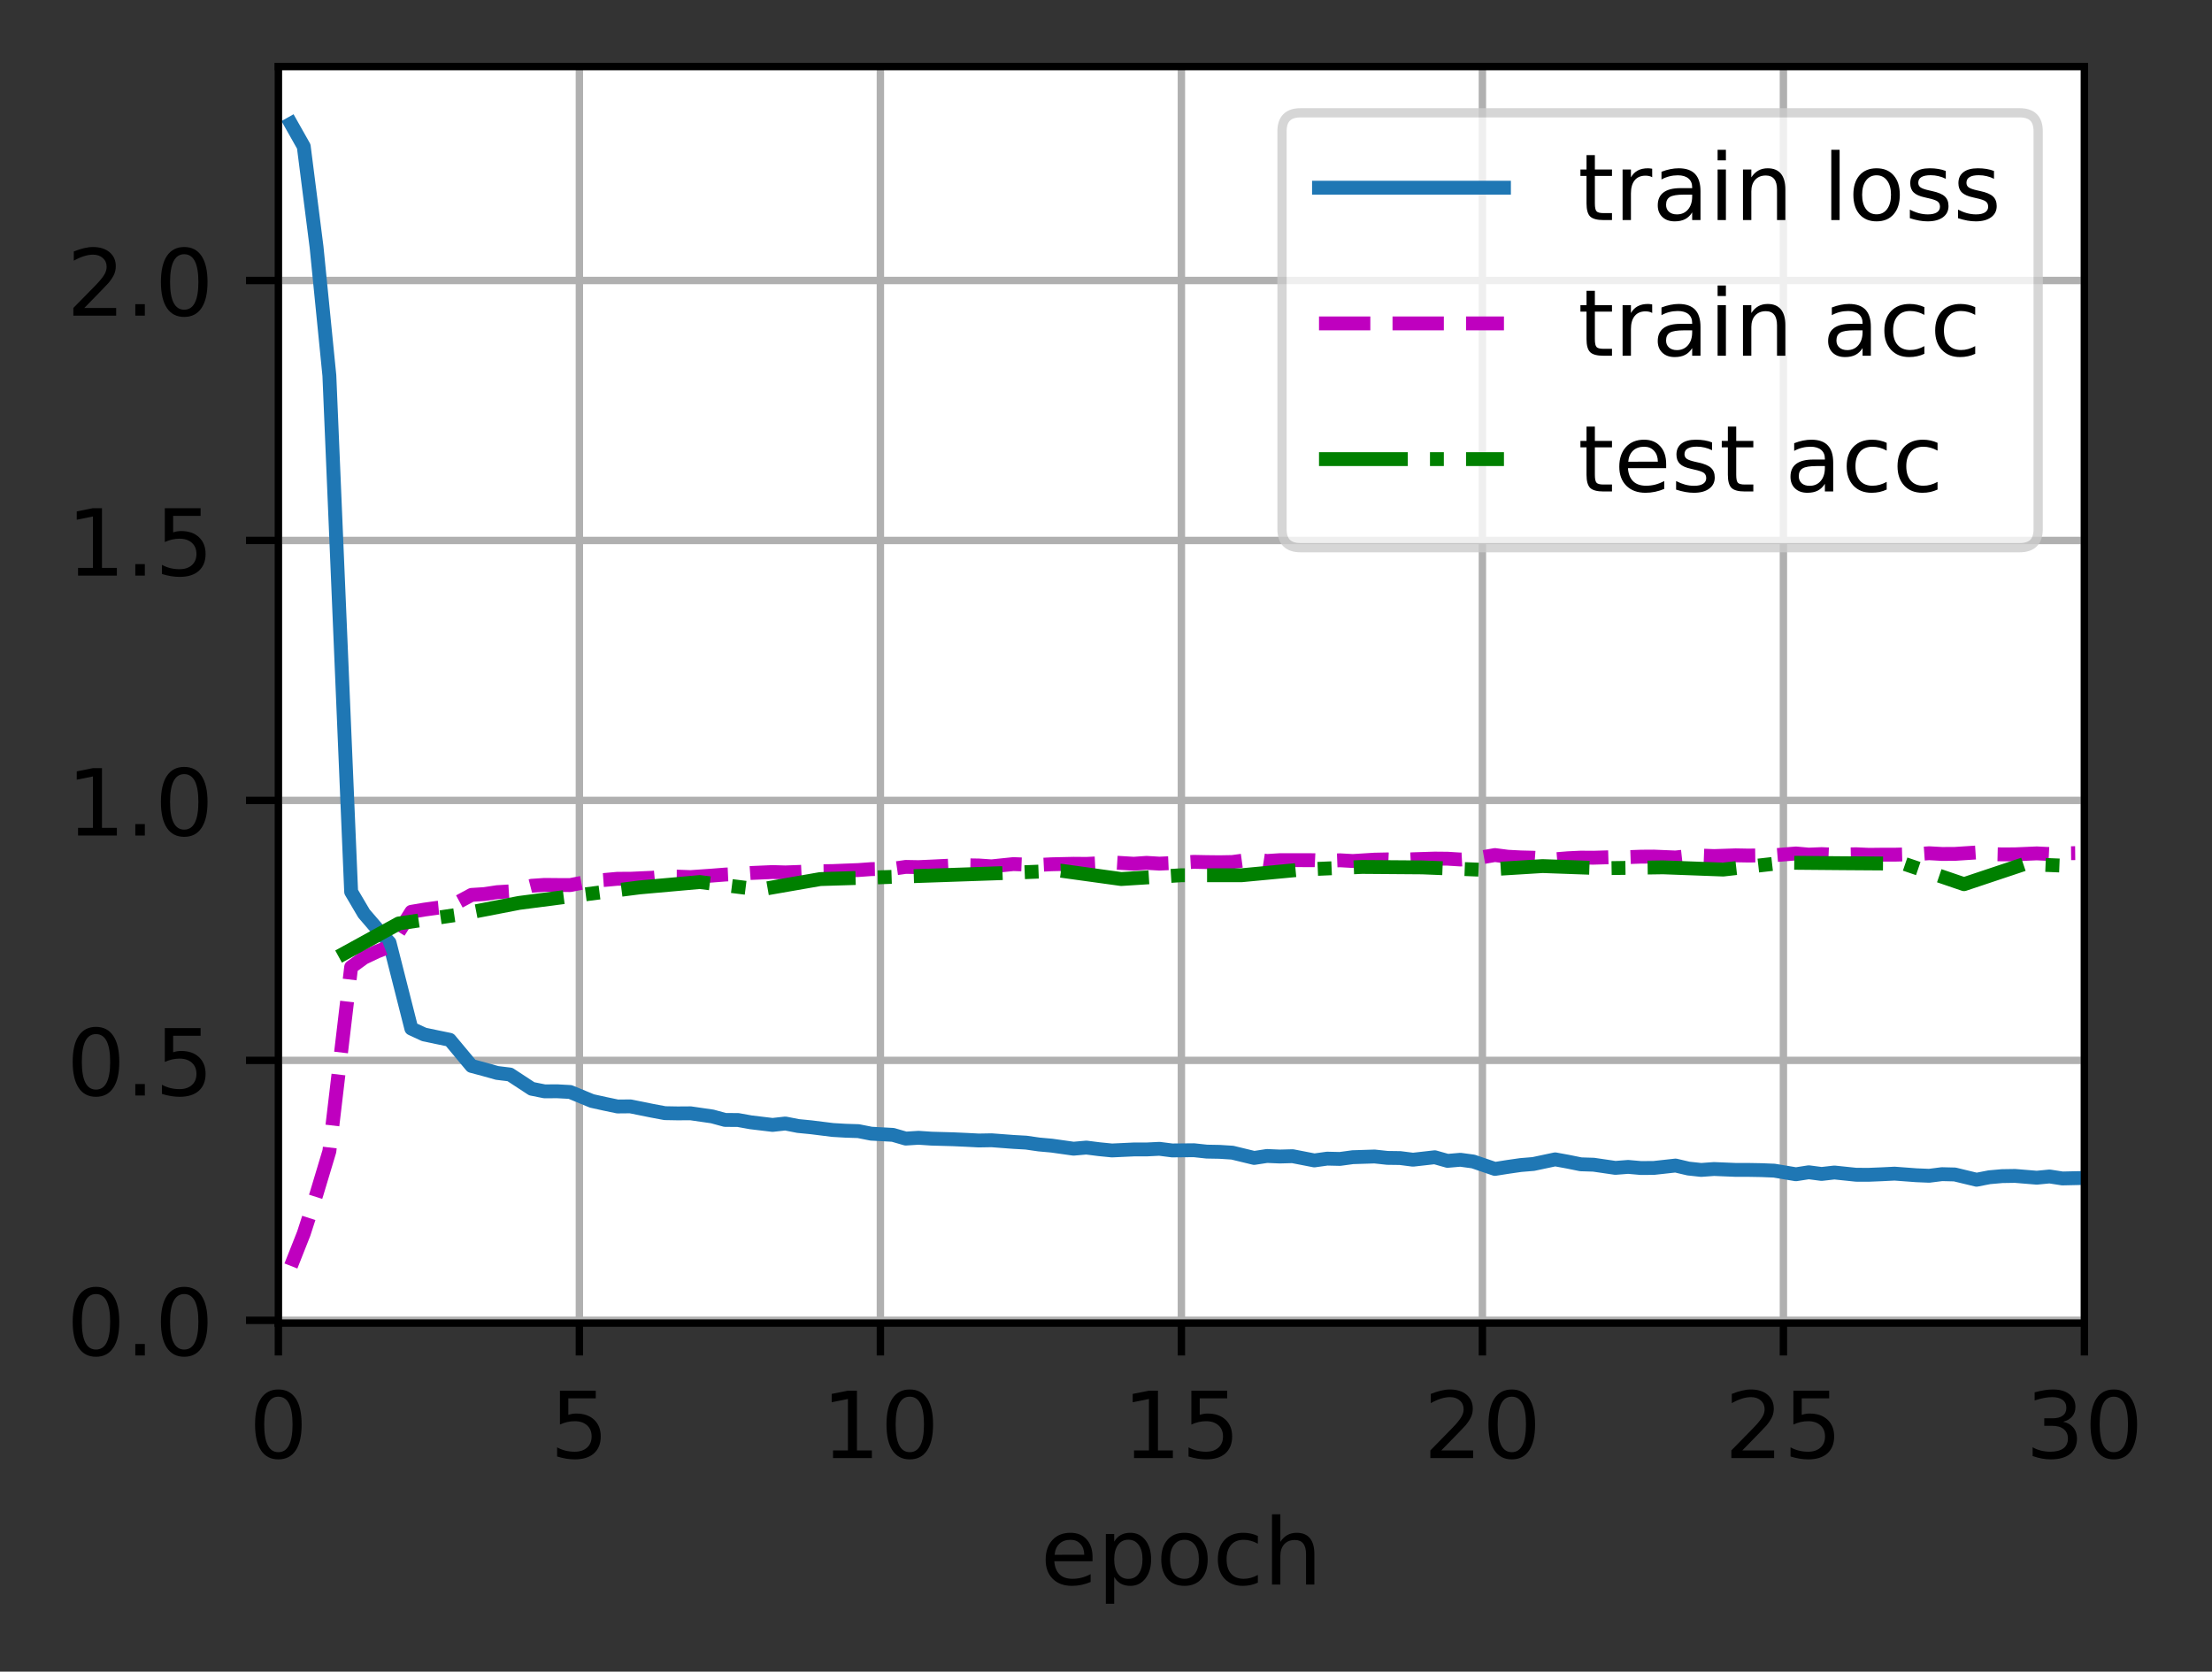 <?xml version="1.0" encoding="UTF-8"?>
<svg xmlns="http://www.w3.org/2000/svg" xmlns:xlink="http://www.w3.org/1999/xlink" width="299pt" height="226pt" viewBox="0 0 299 226" version="1.1">
<rect x="0" y="0" width="299" height="226" fill="#333333" stroke="none"/>
<defs>
<clipPath id="clip1">
  <path d="M 37.629 9 L 39 9 L 39 178.875 L 37.629 178.875 Z M 37.629 9 "/>
</clipPath>
<clipPath id="clip2">
  <path d="M 77 9 L 80 9 L 80 178.875 L 77 178.875 Z M 77 9 "/>
</clipPath>
<clipPath id="clip3">
  <path d="M 118 9 L 120 9 L 120 178.875 L 118 178.875 Z M 118 9 "/>
</clipPath>
<clipPath id="clip4">
  <path d="M 158 9 L 161 9 L 161 178.875 L 158 178.875 Z M 158 9 "/>
</clipPath>
<clipPath id="clip5">
  <path d="M 199 9 L 202 9 L 202 178.875 L 199 178.875 Z M 199 9 "/>
</clipPath>
<clipPath id="clip6">
  <path d="M 240 9 L 242 9 L 242 178.875 L 240 178.875 Z M 240 9 "/>
</clipPath>
<clipPath id="clip7">
  <path d="M 281 9 L 281.754 9 L 281.754 178.875 L 281 178.875 Z M 281 9 "/>
</clipPath>
<clipPath id="clip8">
  <path d="M 37.629 177 L 281.754 177 L 281.754 178.875 L 37.629 178.875 Z M 37.629 177 "/>
</clipPath>
<clipPath id="clip9">
  <path d="M 37.629 142 L 281.754 142 L 281.754 145 L 37.629 145 Z M 37.629 142 "/>
</clipPath>
<clipPath id="clip10">
  <path d="M 37.629 107 L 281.754 107 L 281.754 109 L 37.629 109 Z M 37.629 107 "/>
</clipPath>
<clipPath id="clip11">
  <path d="M 37.629 72 L 281.754 72 L 281.754 74 L 37.629 74 Z M 37.629 72 "/>
</clipPath>
<clipPath id="clip12">
  <path d="M 37.629 37 L 281.754 37 L 281.754 39 L 37.629 39 Z M 37.629 37 "/>
</clipPath>
<clipPath id="clip13">
  <path d="M 38 15 L 281.754 15 L 281.754 161 L 38 161 Z M 38 15 "/>
</clipPath>
<clipPath id="clip14">
  <path d="M 38 114 L 281.754 114 L 281.754 173 L 38 173 Z M 38 114 "/>
</clipPath>
<clipPath id="clip15">
  <path d="M 44 115 L 281.754 115 L 281.754 131 L 44 131 Z M 44 115 "/>
</clipPath>
<filter id="alpha" filterUnits="objectBoundingBox" x="0%" y="0%" width="100%" height="100%">
  <feColorMatrix type="matrix" in="SourceGraphic" values="0 0 0 0 1 0 0 0 0 1 0 0 0 0 1 0 0 0 1 0"/>
</filter>
<mask id="mask0">
  <g filter="url(#alpha)">
<rect x="0" y="0" width="299" height="226" style="fill:rgb(0%,0%,0%);fill-opacity:0.8;stroke:none;"/>
  </g>
</mask>
<clipPath id="clip16">
  <rect x="0" y="0" width="299" height="226"/>
</clipPath>
<g id="surface5" clip-path="url(#clip16)">
<path style="fill-rule:nonzero;fill:rgb(100%,100%,100%);fill-opacity:1;stroke-width:1;stroke-linecap:butt;stroke-linejoin:miter;stroke:rgb(80%,80%,80%);stroke-opacity:1;stroke-miterlimit:4;" d="M 140.634 59.234 L 218.403 59.234 C 219.738 59.234 220.403 58.569 220.403 57.234 L 220.403 14.2 C 220.403 12.866 219.738 12.2 218.403 12.2 L 140.634 12.2 C 139.3 12.2 138.634 12.866 138.634 14.2 L 138.634 57.234 C 138.634 58.569 139.3 59.234 140.634 59.234 Z M 140.634 59.234 " transform="matrix(1.25,0,0,1.25,0,0)"/>
</g>
</defs>
<g id="surface1">
<path style=" stroke:none;fill-rule:nonzero;fill:rgb(100%,100%,100%);fill-opacity:1;" d="M 37.629 178.875 L 281.754 178.875 L 281.754 9 L 37.629 9 Z M 37.629 178.875 "/>
<g clip-path="url(#clip1)" clip-rule="nonzero">
<path style="fill:none;stroke-width:0.8;stroke-linecap:square;stroke-linejoin:round;stroke:rgb(69.02%,69.02%,69.02%);stroke-opacity:1;stroke-miterlimit:4;" d="M 30.103 143.1 L 30.103 7.2 " transform="matrix(1.25,0,0,1.25,0,0)"/>
</g>
<path style="fill:none;stroke-width:0.8;stroke-linecap:butt;stroke-linejoin:round;stroke:rgb(0%,0%,0%);stroke-opacity:1;stroke-miterlimit:4;" d="M 0 0 L 0 3.5 " transform="matrix(1.25,0,0,1.25,37.629,178.875)"/>
<path style=" stroke:none;fill-rule:nonzero;fill:rgb(0%,0%,0%);fill-opacity:1;" d="M 37.625 188.824 C 36.992 188.824 36.516 189.137 36.195 189.762 C 35.875 190.383 35.715 191.324 35.715 192.578 C 35.715 193.824 35.875 194.762 36.195 195.387 C 36.516 196.012 36.992 196.324 37.625 196.324 C 38.266 196.324 38.742 196.012 39.062 195.387 C 39.383 194.762 39.543 193.824 39.543 192.578 C 39.543 191.324 39.383 190.383 39.062 189.762 C 38.742 189.137 38.266 188.824 37.625 188.824 Z M 37.625 187.848 C 38.648 187.848 39.43 188.25 39.969 189.059 C 40.508 189.867 40.773 191.039 40.773 192.578 C 40.773 194.109 40.508 195.281 39.969 196.09 C 39.43 196.898 38.648 197.301 37.625 197.301 C 36.605 197.301 35.824 196.898 35.285 196.09 C 34.746 195.281 34.477 194.109 34.477 192.578 C 34.477 191.039 34.746 189.867 35.285 189.059 C 35.824 188.25 36.605 187.848 37.625 187.848 Z M 37.625 187.848 "/>
<g clip-path="url(#clip2)" clip-rule="nonzero">
<path style="fill:none;stroke-width:0.8;stroke-linecap:square;stroke-linejoin:round;stroke:rgb(69.02%,69.02%,69.02%);stroke-opacity:1;stroke-miterlimit:4;" d="M 62.653 143.1 L 62.653 7.2 " transform="matrix(1.25,0,0,1.25,0,0)"/>
</g>
<path style="fill:none;stroke-width:0.8;stroke-linecap:butt;stroke-linejoin:round;stroke:rgb(0%,0%,0%);stroke-opacity:1;stroke-miterlimit:4;" d="M 0 0 L 0 3.5 " transform="matrix(1.25,0,0,1.25,78.316,178.875)"/>
<path style=" stroke:none;fill-rule:nonzero;fill:rgb(0%,0%,0%);fill-opacity:1;" d="M 75.688 188.012 L 80.531 188.012 L 80.531 189.051 L 76.82 189.051 L 76.82 191.281 C 76.996 191.219 77.176 191.176 77.352 191.145 C 77.531 191.113 77.711 191.102 77.891 191.102 C 78.91 191.102 79.715 191.379 80.309 191.938 C 80.902 192.492 81.203 193.246 81.203 194.199 C 81.203 195.18 80.895 195.941 80.285 196.488 C 79.676 197.031 78.812 197.301 77.703 197.301 C 77.32 197.301 76.93 197.27 76.531 197.203 C 76.137 197.137 75.727 197.039 75.305 196.91 L 75.305 195.672 C 75.672 195.871 76.047 196.02 76.438 196.117 C 76.828 196.215 77.242 196.262 77.68 196.262 C 78.383 196.262 78.938 196.078 79.352 195.707 C 79.762 195.336 79.969 194.836 79.969 194.199 C 79.969 193.566 79.762 193.062 79.352 192.695 C 78.938 192.324 78.383 192.137 77.68 192.137 C 77.348 192.137 77.02 192.172 76.691 192.246 C 76.363 192.32 76.031 192.434 75.688 192.59 Z M 75.688 188.012 "/>
<g clip-path="url(#clip3)" clip-rule="nonzero">
<path style="fill:none;stroke-width:0.8;stroke-linecap:square;stroke-linejoin:round;stroke:rgb(69.02%,69.02%,69.02%);stroke-opacity:1;stroke-miterlimit:4;" d="M 95.203 143.1 L 95.203 7.2 " transform="matrix(1.25,0,0,1.25,0,0)"/>
</g>
<path style="fill:none;stroke-width:0.8;stroke-linecap:butt;stroke-linejoin:round;stroke:rgb(0%,0%,0%);stroke-opacity:1;stroke-miterlimit:4;" d="M 0 0 L 0 3.5 " transform="matrix(1.25,0,0,1.25,119.004,178.875)"/>
<path style=" stroke:none;fill-rule:nonzero;fill:rgb(0%,0%,0%);fill-opacity:1;" d="M 112.602 196.086 L 114.617 196.086 L 114.617 189.133 L 112.422 189.574 L 112.422 188.449 L 114.602 188.012 L 115.836 188.012 L 115.836 196.086 L 117.852 196.086 L 117.852 197.125 L 112.602 197.125 Z M 112.602 196.086 "/>
<path style=" stroke:none;fill-rule:nonzero;fill:rgb(0%,0%,0%);fill-opacity:1;" d="M 122.977 188.824 C 122.344 188.824 121.863 189.137 121.543 189.762 C 121.227 190.383 121.066 191.324 121.066 192.578 C 121.066 193.824 121.227 194.762 121.543 195.387 C 121.863 196.012 122.344 196.324 122.977 196.324 C 123.617 196.324 124.094 196.012 124.414 195.387 C 124.734 194.762 124.895 193.824 124.895 192.578 C 124.895 191.324 124.734 190.383 124.414 189.762 C 124.094 189.137 123.617 188.824 122.977 188.824 Z M 122.977 187.848 C 124 187.848 124.777 188.25 125.316 189.059 C 125.855 189.867 126.125 191.039 126.125 192.578 C 126.125 194.109 125.855 195.281 125.316 196.09 C 124.777 196.898 124 197.301 122.977 197.301 C 121.957 197.301 121.176 196.898 120.637 196.09 C 120.098 195.281 119.828 194.109 119.828 192.578 C 119.828 191.039 120.098 189.867 120.637 189.059 C 121.176 188.25 121.957 187.848 122.977 187.848 Z M 122.977 187.848 "/>
<g clip-path="url(#clip4)" clip-rule="nonzero">
<path style="fill:none;stroke-width:0.8;stroke-linecap:square;stroke-linejoin:round;stroke:rgb(69.02%,69.02%,69.02%);stroke-opacity:1;stroke-miterlimit:4;" d="M 127.753 143.1 L 127.753 7.2 " transform="matrix(1.25,0,0,1.25,0,0)"/>
</g>
<path style="fill:none;stroke-width:0.8;stroke-linecap:butt;stroke-linejoin:round;stroke:rgb(0%,0%,0%);stroke-opacity:1;stroke-miterlimit:4;" d="M 0 0 L 0 3.5 " transform="matrix(1.25,0,0,1.25,159.691,178.875)"/>
<path style=" stroke:none;fill-rule:nonzero;fill:rgb(0%,0%,0%);fill-opacity:1;" d="M 153.289 196.086 L 155.305 196.086 L 155.305 189.133 L 153.109 189.574 L 153.109 188.449 L 155.289 188.012 L 156.523 188.012 L 156.523 196.086 L 158.539 196.086 L 158.539 197.125 L 153.289 197.125 Z M 153.289 196.086 "/>
<path style=" stroke:none;fill-rule:nonzero;fill:rgb(0%,0%,0%);fill-opacity:1;" d="M 161.039 188.012 L 165.879 188.012 L 165.879 189.051 L 162.168 189.051 L 162.168 191.281 C 162.348 191.219 162.527 191.176 162.703 191.145 C 162.883 191.113 163.062 191.102 163.242 191.102 C 164.262 191.102 165.066 191.379 165.66 191.938 C 166.254 192.492 166.551 193.246 166.551 194.199 C 166.551 195.18 166.246 195.941 165.637 196.488 C 165.027 197.031 164.164 197.301 163.055 197.301 C 162.672 197.301 162.281 197.27 161.883 197.203 C 161.488 197.137 161.078 197.039 160.656 196.91 L 160.656 195.672 C 161.023 195.871 161.398 196.02 161.789 196.117 C 162.18 196.215 162.594 196.262 163.027 196.262 C 163.734 196.262 164.289 196.078 164.699 195.707 C 165.113 195.336 165.316 194.836 165.316 194.199 C 165.316 193.566 165.113 193.062 164.699 192.695 C 164.289 192.324 163.734 192.137 163.027 192.137 C 162.699 192.137 162.371 192.172 162.043 192.246 C 161.715 192.32 161.383 192.434 161.039 192.59 Z M 161.039 188.012 "/>
<g clip-path="url(#clip5)" clip-rule="nonzero">
<path style="fill:none;stroke-width:0.8;stroke-linecap:square;stroke-linejoin:round;stroke:rgb(69.02%,69.02%,69.02%);stroke-opacity:1;stroke-miterlimit:4;" d="M 160.303 143.1 L 160.303 7.2 " transform="matrix(1.25,0,0,1.25,0,0)"/>
</g>
<path style="fill:none;stroke-width:0.8;stroke-linecap:butt;stroke-linejoin:round;stroke:rgb(0%,0%,0%);stroke-opacity:1;stroke-miterlimit:4;" d="M 0 0 L 0 3.5 " transform="matrix(1.25,0,0,1.25,200.379,178.875)"/>
<path style=" stroke:none;fill-rule:nonzero;fill:rgb(0%,0%,0%);fill-opacity:1;" d="M 194.824 196.086 L 199.125 196.086 L 199.125 197.125 L 193.344 197.125 L 193.344 196.086 C 193.809 195.602 194.445 194.953 195.254 194.137 C 196.062 193.32 196.57 192.793 196.777 192.559 C 197.172 192.113 197.445 191.738 197.602 191.434 C 197.762 191.125 197.84 190.824 197.84 190.527 C 197.84 190.043 197.672 189.648 197.328 189.344 C 196.992 189.035 196.547 188.883 196 188.883 C 195.617 188.883 195.207 188.949 194.777 189.086 C 194.348 189.219 193.891 189.422 193.402 189.695 L 193.402 188.449 C 193.898 188.25 194.363 188.102 194.793 188 C 195.227 187.898 195.621 187.848 195.977 187.848 C 196.922 187.848 197.676 188.082 198.234 188.555 C 198.797 189.027 199.078 189.656 199.078 190.445 C 199.078 190.82 199.008 191.176 198.867 191.512 C 198.727 191.848 198.473 192.242 198.102 192.699 C 198 192.816 197.676 193.156 197.133 193.723 C 196.586 194.285 195.816 195.074 194.824 196.086 Z M 194.824 196.086 "/>
<path style=" stroke:none;fill-rule:nonzero;fill:rgb(0%,0%,0%);fill-opacity:1;" d="M 204.352 188.824 C 203.719 188.824 203.238 189.137 202.918 189.762 C 202.602 190.383 202.441 191.324 202.441 192.578 C 202.441 193.824 202.602 194.762 202.918 195.387 C 203.238 196.012 203.719 196.324 204.352 196.324 C 204.992 196.324 205.469 196.012 205.789 195.387 C 206.109 194.762 206.27 193.824 206.27 192.578 C 206.27 191.324 206.109 190.383 205.789 189.762 C 205.469 189.137 204.992 188.824 204.352 188.824 Z M 204.352 187.848 C 205.375 187.848 206.152 188.25 206.691 189.059 C 207.23 189.867 207.5 191.039 207.5 192.578 C 207.5 194.109 207.23 195.281 206.691 196.09 C 206.152 196.898 205.375 197.301 204.352 197.301 C 203.332 197.301 202.551 196.898 202.012 196.09 C 201.473 195.281 201.203 194.109 201.203 192.578 C 201.203 191.039 201.473 189.867 202.012 189.059 C 202.551 188.25 203.332 187.848 204.352 187.848 Z M 204.352 187.848 "/>
<g clip-path="url(#clip6)" clip-rule="nonzero">
<path style="fill:none;stroke-width:0.8;stroke-linecap:square;stroke-linejoin:round;stroke:rgb(69.02%,69.02%,69.02%);stroke-opacity:1;stroke-miterlimit:4;" d="M 192.853 143.1 L 192.853 7.2 " transform="matrix(1.25,0,0,1.25,0,0)"/>
</g>
<path style="fill:none;stroke-width:0.8;stroke-linecap:butt;stroke-linejoin:round;stroke:rgb(0%,0%,0%);stroke-opacity:1;stroke-miterlimit:4;" d="M 0 0 L 0 3.5 " transform="matrix(1.25,0,0,1.25,241.066,178.875)"/>
<path style=" stroke:none;fill-rule:nonzero;fill:rgb(0%,0%,0%);fill-opacity:1;" d="M 235.512 196.086 L 239.812 196.086 L 239.812 197.125 L 234.031 197.125 L 234.031 196.086 C 234.496 195.602 235.133 194.953 235.941 194.137 C 236.75 193.32 237.258 192.793 237.465 192.559 C 237.859 192.113 238.133 191.738 238.289 191.434 C 238.449 191.125 238.527 190.824 238.527 190.527 C 238.527 190.043 238.359 189.648 238.016 189.344 C 237.68 189.035 237.234 188.883 236.688 188.883 C 236.305 188.883 235.895 188.949 235.465 189.086 C 235.035 189.219 234.578 189.422 234.09 189.695 L 234.09 188.449 C 234.586 188.25 235.051 188.102 235.48 188 C 235.914 187.898 236.309 187.848 236.664 187.848 C 237.609 187.848 238.363 188.082 238.922 188.555 C 239.484 189.027 239.766 189.656 239.766 190.445 C 239.766 190.82 239.695 191.176 239.555 191.512 C 239.414 191.848 239.16 192.242 238.789 192.699 C 238.688 192.816 238.363 193.156 237.82 193.723 C 237.273 194.285 236.504 195.074 235.512 196.086 Z M 235.512 196.086 "/>
<path style=" stroke:none;fill-rule:nonzero;fill:rgb(0%,0%,0%);fill-opacity:1;" d="M 242.414 188.012 L 247.254 188.012 L 247.254 189.051 L 243.543 189.051 L 243.543 191.281 C 243.723 191.219 243.902 191.176 244.078 191.145 C 244.258 191.113 244.438 191.102 244.617 191.102 C 245.637 191.102 246.441 191.379 247.035 191.938 C 247.629 192.492 247.926 193.246 247.926 194.199 C 247.926 195.18 247.621 195.941 247.012 196.488 C 246.402 197.031 245.539 197.301 244.43 197.301 C 244.047 197.301 243.656 197.27 243.258 197.203 C 242.863 197.137 242.453 197.039 242.031 196.91 L 242.031 195.672 C 242.398 195.871 242.773 196.02 243.164 196.117 C 243.555 196.215 243.969 196.262 244.402 196.262 C 245.109 196.262 245.664 196.078 246.074 195.707 C 246.488 195.336 246.691 194.836 246.691 194.199 C 246.691 193.566 246.488 193.062 246.074 192.695 C 245.664 192.324 245.109 192.137 244.402 192.137 C 244.074 192.137 243.746 192.172 243.418 192.246 C 243.09 192.32 242.758 192.434 242.414 192.59 Z M 242.414 188.012 "/>
<g clip-path="url(#clip7)" clip-rule="nonzero">
<path style="fill:none;stroke-width:0.8;stroke-linecap:square;stroke-linejoin:round;stroke:rgb(69.02%,69.02%,69.02%);stroke-opacity:1;stroke-miterlimit:4;" d="M 225.403 143.1 L 225.403 7.2 " transform="matrix(1.25,0,0,1.25,0,0)"/>
</g>
<path style="fill:none;stroke-width:0.8;stroke-linecap:butt;stroke-linejoin:round;stroke:rgb(0%,0%,0%);stroke-opacity:1;stroke-miterlimit:4;" d="M 0 0 L 0 3.5 " transform="matrix(1.25,0,0,1.25,281.754,178.875)"/>
<path style=" stroke:none;fill-rule:nonzero;fill:rgb(0%,0%,0%);fill-opacity:1;" d="M 278.875 192.211 C 279.461 192.336 279.922 192.598 280.254 193 C 280.586 193.398 280.75 193.891 280.75 194.477 C 280.75 195.375 280.441 196.07 279.824 196.562 C 279.207 197.055 278.328 197.301 277.188 197.301 C 276.805 197.301 276.414 197.262 276.008 197.188 C 275.602 197.113 275.184 197 274.754 196.848 L 274.754 195.66 C 275.094 195.859 275.469 196.008 275.875 196.109 C 276.281 196.211 276.707 196.262 277.152 196.262 C 277.926 196.262 278.512 196.109 278.918 195.805 C 279.324 195.5 279.523 195.059 279.523 194.477 C 279.523 193.938 279.336 193.516 278.961 193.215 C 278.586 192.91 278.062 192.762 277.391 192.762 L 276.328 192.762 L 276.328 191.746 L 277.438 191.746 C 278.047 191.746 278.508 191.625 278.828 191.383 C 279.152 191.141 279.312 190.793 279.312 190.336 C 279.312 189.867 279.148 189.512 278.812 189.262 C 278.484 189.008 278.008 188.883 277.391 188.883 C 277.051 188.883 276.688 188.922 276.305 188.996 C 275.914 189.066 275.492 189.18 275.027 189.336 L 275.027 188.238 C 275.496 188.105 275.934 188.008 276.344 187.945 C 276.754 187.879 277.137 187.848 277.5 187.848 C 278.438 187.848 279.176 188.059 279.719 188.484 C 280.266 188.91 280.539 189.484 280.539 190.207 C 280.539 190.711 280.395 191.141 280.105 191.488 C 279.816 191.836 279.406 192.074 278.875 192.211 Z M 278.875 192.211 "/>
<path style=" stroke:none;fill-rule:nonzero;fill:rgb(0%,0%,0%);fill-opacity:1;" d="M 285.727 188.824 C 285.094 188.824 284.613 189.137 284.293 189.762 C 283.977 190.383 283.816 191.324 283.816 192.578 C 283.816 193.824 283.977 194.762 284.293 195.387 C 284.613 196.012 285.094 196.324 285.727 196.324 C 286.367 196.324 286.844 196.012 287.164 195.387 C 287.484 194.762 287.645 193.824 287.645 192.578 C 287.645 191.324 287.484 190.383 287.164 189.762 C 286.844 189.137 286.367 188.824 285.727 188.824 Z M 285.727 187.848 C 286.75 187.848 287.527 188.25 288.066 189.059 C 288.605 189.867 288.875 191.039 288.875 192.578 C 288.875 194.109 288.605 195.281 288.066 196.09 C 287.527 196.898 286.75 197.301 285.727 197.301 C 284.707 197.301 283.926 196.898 283.387 196.09 C 282.848 195.281 282.578 194.109 282.578 192.578 C 282.578 191.039 282.848 189.867 283.387 189.059 C 283.926 188.25 284.707 187.848 285.727 187.848 Z M 285.727 187.848 "/>
<path style=" stroke:none;fill-rule:nonzero;fill:rgb(0%,0%,0%);fill-opacity:1;" d="M 147.68 210.523 L 147.68 211.07 L 142.516 211.07 C 142.566 211.844 142.801 212.434 143.219 212.84 C 143.633 213.242 144.215 213.445 144.961 213.445 C 145.391 213.445 145.809 213.395 146.211 213.289 C 146.617 213.184 147.02 213.023 147.422 212.812 L 147.422 213.875 C 147.016 214.043 146.602 214.176 146.18 214.266 C 145.758 214.355 145.328 214.398 144.891 214.398 C 143.801 214.398 142.938 214.082 142.301 213.449 C 141.664 212.812 141.344 211.953 141.344 210.871 C 141.344 209.75 141.648 208.863 142.25 208.207 C 142.855 207.551 143.672 207.223 144.695 207.223 C 145.617 207.223 146.344 207.516 146.879 208.109 C 147.414 208.699 147.68 209.504 147.68 210.523 Z M 146.559 210.191 C 146.551 209.578 146.379 209.09 146.043 208.723 C 145.707 208.355 145.262 208.172 144.711 208.172 C 144.082 208.172 143.582 208.348 143.203 208.703 C 142.828 209.059 142.613 209.555 142.555 210.199 Z M 146.559 210.191 "/>
<path style=" stroke:none;fill-rule:nonzero;fill:rgb(0%,0%,0%);fill-opacity:1;" d="M 150.609 213.195 L 150.609 216.82 L 149.48 216.82 L 149.48 207.387 L 150.609 207.387 L 150.609 208.422 C 150.848 208.016 151.145 207.715 151.504 207.52 C 151.867 207.32 152.297 207.223 152.797 207.223 C 153.625 207.223 154.301 207.551 154.82 208.211 C 155.34 208.867 155.598 209.734 155.598 210.809 C 155.598 211.883 155.34 212.75 154.82 213.41 C 154.301 214.07 153.625 214.398 152.797 214.398 C 152.297 214.398 151.867 214.301 151.504 214.102 C 151.145 213.902 150.848 213.602 150.609 213.195 Z M 154.434 210.809 C 154.434 209.984 154.262 209.336 153.922 208.867 C 153.582 208.395 153.117 208.16 152.523 208.16 C 151.926 208.16 151.461 208.395 151.121 208.867 C 150.781 209.336 150.609 209.984 150.609 210.809 C 150.609 211.633 150.781 212.281 151.121 212.754 C 151.461 213.223 151.926 213.457 152.523 213.457 C 153.117 213.457 153.582 213.223 153.922 212.754 C 154.262 212.281 154.434 211.633 154.434 210.809 Z M 154.434 210.809 "/>
<path style=" stroke:none;fill-rule:nonzero;fill:rgb(0%,0%,0%);fill-opacity:1;" d="M 160.109 208.172 C 159.508 208.172 159.031 208.406 158.68 208.879 C 158.328 209.348 158.156 209.992 158.156 210.809 C 158.156 211.625 158.328 212.27 158.676 212.742 C 159.023 213.211 159.5 213.445 160.109 213.445 C 160.707 213.445 161.18 213.211 161.531 212.738 C 161.879 212.266 162.055 211.621 162.055 210.809 C 162.055 210 161.879 209.355 161.531 208.883 C 161.18 208.41 160.707 208.172 160.109 208.172 Z M 160.109 207.223 C 161.086 207.223 161.852 207.539 162.406 208.176 C 162.969 208.809 163.246 209.688 163.246 210.809 C 163.246 211.926 162.969 212.805 162.406 213.445 C 161.852 214.082 161.086 214.398 160.109 214.398 C 159.125 214.398 158.359 214.082 157.805 213.445 C 157.25 212.805 156.969 211.926 156.969 210.809 C 156.969 209.688 157.25 208.809 157.805 208.176 C 158.359 207.539 159.125 207.223 160.109 207.223 Z M 160.109 207.223 "/>
<path style=" stroke:none;fill-rule:nonzero;fill:rgb(0%,0%,0%);fill-opacity:1;" d="M 170.027 207.648 L 170.027 208.699 C 169.707 208.523 169.391 208.391 169.07 208.305 C 168.754 208.215 168.43 208.172 168.105 208.172 C 167.375 208.172 166.809 208.402 166.406 208.867 C 166.004 209.328 165.801 209.973 165.801 210.809 C 165.801 211.645 166.004 212.293 166.406 212.754 C 166.809 213.215 167.375 213.445 168.105 213.445 C 168.43 213.445 168.754 213.402 169.07 213.316 C 169.391 213.227 169.707 213.098 170.027 212.922 L 170.027 213.961 C 169.711 214.105 169.387 214.215 169.051 214.289 C 168.719 214.363 168.359 214.398 167.98 214.398 C 166.953 214.398 166.133 214.074 165.527 213.43 C 164.922 212.781 164.617 211.906 164.617 210.809 C 164.617 209.695 164.926 208.816 165.535 208.18 C 166.148 207.539 166.988 207.223 168.055 207.223 C 168.402 207.223 168.738 207.258 169.066 207.328 C 169.398 207.398 169.715 207.504 170.027 207.648 Z M 170.027 207.648 "/>
<path style=" stroke:none;fill-rule:nonzero;fill:rgb(0%,0%,0%);fill-opacity:1;" d="M 177.664 210.094 L 177.664 214.223 L 176.539 214.223 L 176.539 210.133 C 176.539 209.484 176.414 209 176.16 208.68 C 175.91 208.359 175.531 208.199 175.027 208.199 C 174.418 208.199 173.941 208.391 173.59 208.777 C 173.242 209.164 173.066 209.691 173.066 210.359 L 173.066 214.223 L 171.938 214.223 L 171.938 204.723 L 173.066 204.723 L 173.066 208.449 C 173.336 208.035 173.652 207.73 174.016 207.527 C 174.379 207.324 174.801 207.223 175.277 207.223 C 176.062 207.223 176.656 207.465 177.059 207.949 C 177.461 208.434 177.664 209.148 177.664 210.094 Z M 177.664 210.094 "/>
<g clip-path="url(#clip8)" clip-rule="nonzero">
<path style="fill:none;stroke-width:0.8;stroke-linecap:square;stroke-linejoin:round;stroke:rgb(69.02%,69.02%,69.02%);stroke-opacity:1;stroke-miterlimit:4;" d="M 30.103 142.8 L 225.403 142.8 " transform="matrix(1.25,0,0,1.25,0,0)"/>
</g>
<path style="fill:none;stroke-width:0.8;stroke-linecap:butt;stroke-linejoin:round;stroke:rgb(0%,0%,0%);stroke-opacity:1;stroke-miterlimit:4;" d="M 0 -0.001 L -3.5 -0.001 " transform="matrix(1.25,0,0,1.25,37.629,178.501)"/>
<path style=" stroke:none;fill-rule:nonzero;fill:rgb(0%,0%,0%);fill-opacity:1;" d="M 12.973 174.949 C 12.34 174.949 11.859 175.262 11.539 175.887 C 11.223 176.512 11.062 177.449 11.062 178.703 C 11.062 179.953 11.223 180.887 11.539 181.512 C 11.859 182.137 12.34 182.449 12.973 182.449 C 13.613 182.449 14.09 182.137 14.41 181.512 C 14.73 180.887 14.891 179.953 14.891 178.703 C 14.891 177.449 14.73 176.512 14.41 175.887 C 14.09 175.262 13.613 174.949 12.973 174.949 Z M 12.973 173.973 C 13.996 173.973 14.773 174.375 15.312 175.184 C 15.852 175.992 16.125 177.164 16.125 178.703 C 16.125 180.238 15.852 181.406 15.312 182.215 C 14.773 183.023 13.996 183.426 12.973 183.426 C 11.953 183.426 11.172 183.023 10.633 182.215 C 10.094 181.406 9.824 180.238 9.824 178.703 C 9.824 177.164 10.094 175.992 10.633 175.184 C 11.172 174.375 11.953 173.973 12.973 173.973 Z M 12.973 173.973 "/>
<path style=" stroke:none;fill-rule:nonzero;fill:rgb(0%,0%,0%);fill-opacity:1;" d="M 18.289 181.699 L 19.578 181.699 L 19.578 183.25 L 18.289 183.25 Z M 18.289 181.699 "/>
<path style=" stroke:none;fill-rule:nonzero;fill:rgb(0%,0%,0%);fill-opacity:1;" d="M 24.898 174.949 C 24.266 174.949 23.789 175.262 23.469 175.887 C 23.148 176.512 22.988 177.449 22.988 178.703 C 22.988 179.953 23.148 180.887 23.469 181.512 C 23.789 182.137 24.266 182.449 24.898 182.449 C 25.539 182.449 26.016 182.137 26.336 181.512 C 26.656 180.887 26.816 179.953 26.816 178.703 C 26.816 177.449 26.656 176.512 26.336 175.887 C 26.016 175.262 25.539 174.949 24.898 174.949 Z M 24.898 173.973 C 25.922 173.973 26.703 174.375 27.242 175.184 C 27.781 175.992 28.051 177.164 28.051 178.703 C 28.051 180.238 27.781 181.406 27.242 182.215 C 26.703 183.023 25.922 183.426 24.898 183.426 C 23.879 183.426 23.098 183.023 22.559 182.215 C 22.02 181.406 21.75 180.238 21.75 178.703 C 21.75 177.164 22.02 175.992 22.559 175.184 C 23.098 174.375 23.879 173.973 24.898 173.973 Z M 24.898 173.973 "/>
<g clip-path="url(#clip9)" clip-rule="nonzero">
<path style="fill:none;stroke-width:0.8;stroke-linecap:square;stroke-linejoin:round;stroke:rgb(69.02%,69.02%,69.02%);stroke-opacity:1;stroke-miterlimit:4;" d="M 30.103 114.684 L 225.403 114.684 " transform="matrix(1.25,0,0,1.25,0,0)"/>
</g>
<path style="fill:none;stroke-width:0.8;stroke-linecap:butt;stroke-linejoin:round;stroke:rgb(0%,0%,0%);stroke-opacity:1;stroke-miterlimit:4;" d="M 0 -0.001 L -3.5 -0.001 " transform="matrix(1.25,0,0,1.25,37.629,143.356)"/>
<path style=" stroke:none;fill-rule:nonzero;fill:rgb(0%,0%,0%);fill-opacity:1;" d="M 12.973 139.805 C 12.34 139.805 11.859 140.117 11.539 140.742 C 11.223 141.367 11.062 142.305 11.062 143.559 C 11.062 144.809 11.223 145.742 11.539 146.367 C 11.859 146.992 12.34 147.305 12.973 147.305 C 13.613 147.305 14.09 146.992 14.41 146.367 C 14.73 145.742 14.891 144.809 14.891 143.559 C 14.891 142.305 14.73 141.367 14.41 140.742 C 14.09 140.117 13.613 139.805 12.973 139.805 Z M 12.973 138.828 C 13.996 138.828 14.773 139.23 15.312 140.039 C 15.852 140.848 16.125 142.02 16.125 143.559 C 16.125 145.094 15.852 146.262 15.312 147.07 C 14.773 147.879 13.996 148.281 12.973 148.281 C 11.953 148.281 11.172 147.879 10.633 147.07 C 10.094 146.262 9.824 145.094 9.824 143.559 C 9.824 142.02 10.094 140.848 10.633 140.039 C 11.172 139.23 11.953 138.828 12.973 138.828 Z M 12.973 138.828 "/>
<path style=" stroke:none;fill-rule:nonzero;fill:rgb(0%,0%,0%);fill-opacity:1;" d="M 18.289 146.555 L 19.578 146.555 L 19.578 148.105 L 18.289 148.105 Z M 18.289 146.555 "/>
<path style=" stroke:none;fill-rule:nonzero;fill:rgb(0%,0%,0%);fill-opacity:1;" d="M 22.277 138.992 L 27.117 138.992 L 27.117 140.031 L 23.406 140.031 L 23.406 142.262 C 23.582 142.203 23.762 142.156 23.941 142.125 C 24.121 142.098 24.301 142.082 24.48 142.082 C 25.496 142.082 26.301 142.359 26.895 142.918 C 27.488 143.477 27.789 144.23 27.789 145.18 C 27.789 146.16 27.48 146.926 26.871 147.469 C 26.262 148.012 25.398 148.281 24.289 148.281 C 23.906 148.281 23.516 148.25 23.121 148.184 C 22.723 148.121 22.312 148.023 21.891 147.891 L 21.891 146.652 C 22.258 146.852 22.637 147 23.027 147.098 C 23.418 147.195 23.828 147.242 24.266 147.242 C 24.969 147.242 25.527 147.059 25.938 146.688 C 26.348 146.32 26.555 145.816 26.555 145.18 C 26.555 144.547 26.348 144.047 25.938 143.676 C 25.527 143.305 24.969 143.117 24.266 143.117 C 23.934 143.117 23.605 143.156 23.277 143.227 C 22.949 143.301 22.617 143.414 22.277 143.57 Z M 22.277 138.992 "/>
<g clip-path="url(#clip10)" clip-rule="nonzero">
<path style="fill:none;stroke-width:0.8;stroke-linecap:square;stroke-linejoin:round;stroke:rgb(69.02%,69.02%,69.02%);stroke-opacity:1;stroke-miterlimit:4;" d="M 30.103 86.569 L 225.403 86.569 " transform="matrix(1.25,0,0,1.25,0,0)"/>
</g>
<path style="fill:none;stroke-width:0.8;stroke-linecap:butt;stroke-linejoin:round;stroke:rgb(0%,0%,0%);stroke-opacity:1;stroke-miterlimit:4;" d="M 0 -0.001 L -3.5 -0.001 " transform="matrix(1.25,0,0,1.25,37.629,108.212)"/>
<path style=" stroke:none;fill-rule:nonzero;fill:rgb(0%,0%,0%);fill-opacity:1;" d="M 10.551 111.922 L 12.562 111.922 L 12.562 104.969 L 10.375 105.41 L 10.375 104.285 L 12.555 103.848 L 13.785 103.848 L 13.785 111.922 L 15.797 111.922 L 15.797 112.961 L 10.551 112.961 Z M 10.551 111.922 "/>
<path style=" stroke:none;fill-rule:nonzero;fill:rgb(0%,0%,0%);fill-opacity:1;" d="M 18.289 111.41 L 19.578 111.41 L 19.578 112.961 L 18.289 112.961 Z M 18.289 111.41 "/>
<path style=" stroke:none;fill-rule:nonzero;fill:rgb(0%,0%,0%);fill-opacity:1;" d="M 24.898 104.66 C 24.266 104.66 23.789 104.973 23.469 105.598 C 23.148 106.223 22.988 107.16 22.988 108.414 C 22.988 109.664 23.148 110.598 23.469 111.223 C 23.789 111.848 24.266 112.16 24.898 112.16 C 25.539 112.16 26.016 111.848 26.336 111.223 C 26.656 110.598 26.816 109.664 26.816 108.414 C 26.816 107.16 26.656 106.223 26.336 105.598 C 26.016 104.973 25.539 104.66 24.898 104.66 Z M 24.898 103.684 C 25.922 103.684 26.703 104.086 27.242 104.895 C 27.781 105.703 28.051 106.875 28.051 108.414 C 28.051 109.949 27.781 111.117 27.242 111.926 C 26.703 112.734 25.922 113.137 24.898 113.137 C 23.879 113.137 23.098 112.734 22.559 111.926 C 22.02 111.117 21.75 109.949 21.75 108.414 C 21.75 106.875 22.02 105.703 22.559 104.895 C 23.098 104.086 23.879 103.684 24.898 103.684 Z M 24.898 103.684 "/>
<g clip-path="url(#clip11)" clip-rule="nonzero">
<path style="fill:none;stroke-width:0.8;stroke-linecap:square;stroke-linejoin:round;stroke:rgb(69.02%,69.02%,69.02%);stroke-opacity:1;stroke-miterlimit:4;" d="M 30.103 58.453 L 225.403 58.453 " transform="matrix(1.25,0,0,1.25,0,0)"/>
</g>
<path style="fill:none;stroke-width:0.8;stroke-linecap:butt;stroke-linejoin:round;stroke:rgb(0%,0%,0%);stroke-opacity:1;stroke-miterlimit:4;" d="M 0 -0.001 L -3.5 -0.001 " transform="matrix(1.25,0,0,1.25,37.629,73.067)"/>
<path style=" stroke:none;fill-rule:nonzero;fill:rgb(0%,0%,0%);fill-opacity:1;" d="M 10.551 76.777 L 12.562 76.777 L 12.562 69.824 L 10.375 70.266 L 10.375 69.141 L 12.555 68.703 L 13.785 68.703 L 13.785 76.777 L 15.797 76.777 L 15.797 77.816 L 10.551 77.816 Z M 10.551 76.777 "/>
<path style=" stroke:none;fill-rule:nonzero;fill:rgb(0%,0%,0%);fill-opacity:1;" d="M 18.289 76.266 L 19.578 76.266 L 19.578 77.816 L 18.289 77.816 Z M 18.289 76.266 "/>
<path style=" stroke:none;fill-rule:nonzero;fill:rgb(0%,0%,0%);fill-opacity:1;" d="M 22.277 68.703 L 27.117 68.703 L 27.117 69.742 L 23.406 69.742 L 23.406 71.973 C 23.582 71.914 23.762 71.867 23.941 71.836 C 24.121 71.809 24.301 71.793 24.48 71.793 C 25.496 71.793 26.301 72.07 26.895 72.629 C 27.488 73.188 27.789 73.941 27.789 74.891 C 27.789 75.871 27.48 76.637 26.871 77.18 C 26.262 77.723 25.398 77.992 24.289 77.992 C 23.906 77.992 23.516 77.961 23.121 77.895 C 22.723 77.832 22.312 77.734 21.891 77.602 L 21.891 76.363 C 22.258 76.562 22.637 76.711 23.027 76.809 C 23.418 76.906 23.828 76.953 24.266 76.953 C 24.969 76.953 25.527 76.77 25.938 76.398 C 26.348 76.031 26.555 75.527 26.555 74.891 C 26.555 74.258 26.348 73.758 25.938 73.387 C 25.527 73.016 24.969 72.828 24.266 72.828 C 23.934 72.828 23.605 72.867 23.277 72.938 C 22.949 73.012 22.617 73.125 22.277 73.281 Z M 22.277 68.703 "/>
<g clip-path="url(#clip12)" clip-rule="nonzero">
<path style="fill:none;stroke-width:0.8;stroke-linecap:square;stroke-linejoin:round;stroke:rgb(69.02%,69.02%,69.02%);stroke-opacity:1;stroke-miterlimit:4;" d="M 30.103 30.337 L 225.403 30.337 " transform="matrix(1.25,0,0,1.25,0,0)"/>
</g>
<path style="fill:none;stroke-width:0.8;stroke-linecap:butt;stroke-linejoin:round;stroke:rgb(0%,0%,0%);stroke-opacity:1;stroke-miterlimit:4;" d="M 0 -0 L -3.5 -0 " transform="matrix(1.25,0,0,1.25,37.629,37.922)"/>
<path style=" stroke:none;fill-rule:nonzero;fill:rgb(0%,0%,0%);fill-opacity:1;" d="M 11.398 41.633 L 15.703 41.633 L 15.703 42.672 L 9.914 42.672 L 9.914 41.633 C 10.383 41.148 11.02 40.5 11.828 39.684 C 12.637 38.867 13.145 38.344 13.352 38.105 C 13.746 37.664 14.023 37.289 14.18 36.98 C 14.336 36.672 14.414 36.371 14.414 36.074 C 14.414 35.59 14.242 35.195 13.906 34.891 C 13.562 34.586 13.121 34.43 12.578 34.43 C 12.188 34.43 11.781 34.5 11.352 34.633 C 10.922 34.766 10.465 34.969 9.977 35.242 L 9.977 33.996 C 10.473 33.797 10.938 33.648 11.367 33.547 C 11.801 33.445 12.195 33.395 12.555 33.395 C 13.496 33.395 14.25 33.629 14.812 34.102 C 15.371 34.574 15.652 35.203 15.652 35.992 C 15.652 36.367 15.582 36.723 15.441 37.059 C 15.301 37.395 15.047 37.789 14.676 38.246 C 14.574 38.363 14.25 38.707 13.703 39.27 C 13.16 39.832 12.391 40.621 11.398 41.633 Z M 11.398 41.633 "/>
<path style=" stroke:none;fill-rule:nonzero;fill:rgb(0%,0%,0%);fill-opacity:1;" d="M 18.289 41.121 L 19.578 41.121 L 19.578 42.672 L 18.289 42.672 Z M 18.289 41.121 "/>
<path style=" stroke:none;fill-rule:nonzero;fill:rgb(0%,0%,0%);fill-opacity:1;" d="M 24.898 34.371 C 24.266 34.371 23.789 34.684 23.469 35.309 C 23.148 35.934 22.988 36.871 22.988 38.125 C 22.988 39.375 23.148 40.309 23.469 40.934 C 23.789 41.559 24.266 41.871 24.898 41.871 C 25.539 41.871 26.016 41.559 26.336 40.934 C 26.656 40.309 26.816 39.375 26.816 38.125 C 26.816 36.871 26.656 35.934 26.336 35.309 C 26.016 34.684 25.539 34.371 24.898 34.371 Z M 24.898 33.395 C 25.922 33.395 26.703 33.797 27.242 34.605 C 27.781 35.414 28.051 36.586 28.051 38.125 C 28.051 39.66 27.781 40.828 27.242 41.637 C 26.703 42.445 25.922 42.848 24.898 42.848 C 23.879 42.848 23.098 42.445 22.559 41.637 C 22.02 40.828 21.75 39.66 21.75 38.125 C 21.75 36.586 22.02 35.414 22.559 34.605 C 23.098 33.797 23.879 33.395 24.898 33.395 Z M 24.898 33.395 "/>
<g clip-path="url(#clip13)" clip-rule="nonzero">
<path style="fill:none;stroke-width:1.5;stroke-linecap:square;stroke-linejoin:round;stroke:rgb(12.157%,46.667%,70.588%);stroke-opacity:1;stroke-miterlimit:4;" d="M 31.459 13.378 L 32.847 15.838 L 34.231 26.712 L 35.616 40.616 L 37.972 96.45 L 39.356 98.8 L 40.741 100.412 L 42.125 101.956 L 44.481 111.244 L 45.866 111.884 L 47.25 112.175 L 48.634 112.459 L 50.991 115.287 L 52.375 115.656 L 53.759 116.044 L 55.147 116.213 L 57.5 117.756 L 58.884 118.034 L 60.272 118.028 L 61.656 118.103 L 64.009 119.075 L 65.397 119.381 L 66.781 119.672 L 68.166 119.659 L 70.522 120.134 L 71.906 120.394 L 73.291 120.419 L 74.675 120.409 L 77.031 120.75 L 78.416 121.128 L 79.8 121.134 L 81.184 121.384 L 83.541 121.666 L 84.925 121.513 L 86.309 121.784 L 87.697 121.919 L 90.05 122.213 L 91.434 122.294 L 92.822 122.338 L 94.206 122.612 L 96.559 122.741 L 97.947 123.144 L 99.331 123.056 L 100.716 123.15 L 103.072 123.216 L 104.456 123.278 L 105.841 123.35 L 107.225 123.325 L 109.581 123.503 L 110.966 123.581 L 112.35 123.781 L 113.734 123.906 L 116.091 124.237 L 117.475 124.116 L 118.859 124.291 L 120.247 124.428 L 122.6 124.319 L 123.984 124.319 L 125.372 124.25 L 126.756 124.425 L 129.109 124.403 L 130.497 124.553 L 131.881 124.578 L 133.266 124.666 L 135.622 125.237 L 137.006 125.025 L 138.391 125.084 L 139.775 125.047 L 142.131 125.506 L 143.516 125.312 L 144.9 125.344 L 146.284 125.156 L 148.641 125.081 L 150.025 125.231 L 151.409 125.25 L 152.797 125.428 L 155.15 125.162 L 156.534 125.553 L 157.922 125.434 L 159.306 125.622 L 161.659 126.425 L 163.047 126.206 L 164.431 126.006 L 165.816 125.891 L 168.172 125.391 L 169.556 125.644 L 170.941 125.925 L 172.325 125.969 L 174.681 126.312 L 176.066 126.206 L 177.45 126.328 L 178.834 126.319 L 181.191 126.059 L 182.575 126.384 L 183.959 126.534 L 185.347 126.434 L 187.7 126.531 L 189.084 126.531 L 190.472 126.556 L 191.856 126.612 L 194.209 127.003 L 195.597 126.787 L 196.981 126.969 L 198.366 126.812 L 200.722 127.056 L 202.106 127.059 L 203.491 127.003 L 204.875 126.934 L 207.231 127.109 L 208.616 127.166 L 210 126.991 L 211.384 127.025 L 213.741 127.594 L 215.125 127.325 L 216.509 127.203 L 217.897 127.181 L 220.25 127.375 L 221.634 127.241 L 223.022 127.456 L 224.406 127.425 " transform="matrix(1.25,0,0,1.25,0,0)"/>
</g>
<g clip-path="url(#clip14)" clip-rule="nonzero">
<path style="fill:none;stroke-width:1.5;stroke-linecap:butt;stroke-linejoin:round;stroke:rgb(74.902%,0%,74.902%);stroke-opacity:1;stroke-dasharray:5.55,2.4;stroke-miterlimit:4;" d="M 31.459 136.922 L 32.847 133.412 L 34.231 129.125 L 35.616 124.516 L 37.972 104.594 L 39.356 103.584 L 40.741 102.925 L 42.125 102.378 L 44.481 98.616 L 45.866 98.381 L 47.25 98.191 L 48.634 98.059 L 50.991 96.787 L 52.375 96.7 L 53.759 96.491 L 55.147 96.406 L 57.5 95.8 L 58.884 95.706 L 60.272 95.719 L 61.656 95.725 L 64.009 95.269 L 65.397 95.169 L 66.781 95.044 L 68.166 95.041 L 70.522 94.934 L 71.906 94.809 L 73.291 94.812 L 74.675 94.862 L 77.031 94.697 L 78.416 94.588 L 79.8 94.522 L 81.184 94.419 L 83.541 94.316 L 84.925 94.356 L 86.309 94.306 L 87.697 94.241 L 90.05 94.209 L 91.434 94.153 L 92.822 94.1 L 94.206 94 L 96.559 93.959 L 97.947 93.759 L 99.331 93.784 L 100.716 93.722 L 103.072 93.606 L 104.456 93.584 L 105.841 93.606 L 107.225 93.7 L 109.581 93.456 L 110.966 93.509 L 112.35 93.544 L 113.734 93.475 L 116.091 93.422 L 117.475 93.434 L 118.859 93.366 L 120.247 93.275 L 122.6 93.419 L 123.984 93.322 L 125.372 93.406 L 126.756 93.344 L 129.109 93.213 L 130.497 93.241 L 131.881 93.256 L 133.266 93.231 L 135.622 92.909 L 137.006 93.119 L 138.391 93.031 L 139.775 93.031 L 142.131 93.034 L 143.516 93.1 L 144.9 93.044 L 146.284 93.122 L 148.641 92.975 L 150.025 92.947 L 151.409 93.009 L 152.797 92.931 L 155.15 92.859 L 156.534 92.872 L 157.922 92.959 L 159.306 92.888 L 161.659 92.478 L 163.047 92.659 L 164.431 92.731 L 165.816 92.766 L 168.172 92.934 L 169.556 92.822 L 170.941 92.756 L 172.325 92.766 L 174.681 92.697 L 176.066 92.703 L 177.45 92.653 L 178.834 92.644 L 181.191 92.741 L 182.575 92.588 L 183.959 92.534 L 185.347 92.588 L 187.7 92.509 L 189.084 92.534 L 190.472 92.516 L 191.856 92.5 L 194.209 92.306 L 195.597 92.431 L 196.981 92.375 L 198.366 92.438 L 200.722 92.391 L 202.106 92.453 L 203.491 92.438 L 204.875 92.438 L 207.231 92.378 L 208.616 92.281 L 210 92.359 L 211.384 92.353 L 213.741 92.2 L 215.125 92.372 L 216.509 92.406 L 217.897 92.4 L 220.25 92.297 L 221.634 92.366 L 223.022 92.287 L 224.406 92.272 " transform="matrix(1.25,0,0,1.25,0,0)"/>
</g>
<g clip-path="url(#clip15)" clip-rule="nonzero">
<path style="fill:none;stroke-width:1.5;stroke-linecap:butt;stroke-linejoin:round;stroke:rgb(0%,50.196%,0%);stroke-opacity:1;stroke-dasharray:9.6,2.4,1.5,2.4;stroke-miterlimit:4;" d="M 36.612 103.456 L 43.122 99.878 L 49.634 98.912 L 56.144 97.653 L 62.653 96.809 L 69.162 95.978 L 75.672 95.397 L 82.184 96.213 L 88.694 95.078 L 95.203 94.881 L 101.713 94.662 L 108.222 94.438 L 114.734 94.172 L 121.244 95.072 L 127.753 94.662 L 134.262 94.662 L 140.772 94.047 L 147.284 93.763 L 153.794 93.812 L 160.303 94.072 L 166.812 93.672 L 173.322 93.903 L 179.834 93.806 L 186.344 94.047 L 192.853 93.306 L 199.363 93.362 L 205.872 93.406 L 212.384 95.628 L 218.894 93.453 L 225.403 93.716 " transform="matrix(1.25,0,0,1.25,0,0)"/>
</g>
<path style="fill:none;stroke-width:0.8;stroke-linecap:square;stroke-linejoin:miter;stroke:rgb(0%,0%,0%);stroke-opacity:1;stroke-miterlimit:4;" d="M 30.103 143.1 L 30.103 7.2 " transform="matrix(1.25,0,0,1.25,0,0)"/>
<path style="fill:none;stroke-width:0.8;stroke-linecap:square;stroke-linejoin:miter;stroke:rgb(0%,0%,0%);stroke-opacity:1;stroke-miterlimit:4;" d="M 225.403 143.1 L 225.403 7.2 " transform="matrix(1.25,0,0,1.25,0,0)"/>
<path style="fill:none;stroke-width:0.8;stroke-linecap:square;stroke-linejoin:miter;stroke:rgb(0%,0%,0%);stroke-opacity:1;stroke-miterlimit:4;" d="M 30.103 143.1 L 225.403 143.1 " transform="matrix(1.25,0,0,1.25,0,0)"/>
<path style="fill:none;stroke-width:0.8;stroke-linecap:square;stroke-linejoin:miter;stroke:rgb(0%,0%,0%);stroke-opacity:1;stroke-miterlimit:4;" d="M 30.103 7.2 L 225.403 7.2 " transform="matrix(1.25,0,0,1.25,0,0)"/>
<use xlink:href="#surface5" mask="url(#mask0)"/>
<path style="fill:none;stroke-width:1.5;stroke-linecap:square;stroke-linejoin:round;stroke:rgb(12.157%,46.667%,70.588%);stroke-opacity:1;stroke-miterlimit:4;" d="M 142.634 20.3 L 162.634 20.3 " transform="matrix(1.25,0,0,1.25,0,0)"/>
<path style=" stroke:none;fill-rule:nonzero;fill:rgb(0%,0%,0%);fill-opacity:1;" d="M 215.582 20.973 L 215.582 22.914 L 217.895 22.914 L 217.895 23.785 L 215.582 23.785 L 215.582 27.496 C 215.582 28.055 215.656 28.41 215.812 28.57 C 215.961 28.73 216.273 28.809 216.742 28.809 L 217.895 28.809 L 217.895 29.75 L 216.742 29.75 C 215.875 29.75 215.277 29.586 214.945 29.266 C 214.617 28.941 214.453 28.352 214.453 27.496 L 214.453 23.785 L 213.629 23.785 L 213.629 22.914 L 214.453 22.914 L 214.453 20.973 Z M 215.582 20.973 "/>
<path style=" stroke:none;fill-rule:nonzero;fill:rgb(0%,0%,0%);fill-opacity:1;" d="M 223.332 23.961 C 223.207 23.887 223.07 23.836 222.922 23.801 C 222.773 23.766 222.609 23.75 222.43 23.75 C 221.797 23.75 221.309 23.953 220.969 24.367 C 220.629 24.781 220.457 25.375 220.457 26.148 L 220.457 29.75 L 219.328 29.75 L 219.328 22.914 L 220.457 22.914 L 220.457 23.977 C 220.695 23.559 221.004 23.25 221.379 23.051 C 221.758 22.848 222.219 22.75 222.762 22.75 C 222.836 22.75 222.922 22.754 223.016 22.766 C 223.109 22.773 223.215 22.789 223.328 22.809 Z M 223.332 23.961 "/>
<path style=" stroke:none;fill-rule:nonzero;fill:rgb(0%,0%,0%);fill-opacity:1;" d="M 227.617 26.312 C 226.711 26.312 226.082 26.418 225.73 26.625 C 225.383 26.832 225.207 27.184 225.207 27.688 C 225.207 28.086 225.336 28.402 225.602 28.637 C 225.863 28.867 226.219 28.984 226.672 28.984 C 227.293 28.984 227.793 28.766 228.172 28.324 C 228.547 27.883 228.734 27.293 228.734 26.562 L 228.734 26.312 Z M 229.859 25.848 L 229.859 29.75 L 228.734 29.75 L 228.734 28.711 C 228.48 29.125 228.16 29.43 227.777 29.629 C 227.395 29.828 226.926 29.926 226.371 29.926 C 225.672 29.926 225.117 29.73 224.703 29.336 C 224.289 28.941 224.082 28.418 224.082 27.758 C 224.082 26.988 224.34 26.41 224.855 26.02 C 225.371 25.629 226.137 25.434 227.16 25.434 L 228.734 25.434 L 228.734 25.324 C 228.734 24.805 228.566 24.406 228.227 24.125 C 227.887 23.84 227.41 23.699 226.793 23.699 C 226.402 23.699 226.023 23.746 225.652 23.84 C 225.281 23.934 224.926 24.074 224.586 24.262 L 224.586 23.223 C 224.996 23.062 225.395 22.945 225.781 22.867 C 226.168 22.789 226.543 22.75 226.91 22.75 C 227.898 22.75 228.637 23.004 229.125 23.52 C 229.613 24.031 229.859 24.805 229.859 25.848 Z M 229.859 25.848 "/>
<path style=" stroke:none;fill-rule:nonzero;fill:rgb(0%,0%,0%);fill-opacity:1;" d="M 232.172 22.914 L 233.293 22.914 L 233.293 29.75 L 232.172 29.75 Z M 232.172 20.25 L 233.293 20.25 L 233.293 21.676 L 232.172 21.676 Z M 232.172 20.25 "/>
<path style=" stroke:none;fill-rule:nonzero;fill:rgb(0%,0%,0%);fill-opacity:1;" d="M 241.328 25.621 L 241.328 29.75 L 240.203 29.75 L 240.203 25.66 C 240.203 25.012 240.078 24.527 239.824 24.207 C 239.574 23.887 239.195 23.727 238.691 23.727 C 238.082 23.727 237.605 23.918 237.254 24.305 C 236.906 24.691 236.73 25.219 236.73 25.887 L 236.73 29.75 L 235.602 29.75 L 235.602 22.914 L 236.73 22.914 L 236.73 23.977 C 237 23.562 237.316 23.258 237.68 23.055 C 238.043 22.852 238.465 22.75 238.941 22.75 C 239.727 22.75 240.32 22.992 240.723 23.477 C 241.125 23.961 241.328 24.676 241.328 25.621 Z M 241.328 25.621 "/>
<path style=" stroke:none;fill-rule:nonzero;fill:rgb(0%,0%,0%);fill-opacity:1;" d="M 247.539 20.25 L 248.664 20.25 L 248.664 29.75 L 247.539 29.75 Z M 247.539 20.25 "/>
<path style=" stroke:none;fill-rule:nonzero;fill:rgb(0%,0%,0%);fill-opacity:1;" d="M 253.66 23.699 C 253.059 23.699 252.582 23.934 252.234 24.406 C 251.883 24.875 251.707 25.52 251.707 26.336 C 251.707 27.152 251.883 27.797 252.23 28.27 C 252.578 28.738 253.055 28.973 253.66 28.973 C 254.262 28.973 254.734 28.738 255.082 28.266 C 255.434 27.793 255.609 27.148 255.609 26.336 C 255.609 25.527 255.434 24.883 255.082 24.41 C 254.734 23.938 254.262 23.699 253.66 23.699 Z M 253.66 22.75 C 254.637 22.75 255.406 23.066 255.961 23.703 C 256.52 24.336 256.801 25.215 256.801 26.336 C 256.801 27.453 256.52 28.332 255.961 28.973 C 255.406 29.609 254.637 29.926 253.66 29.926 C 252.68 29.926 251.914 29.609 251.355 28.973 C 250.801 28.332 250.523 27.453 250.523 26.336 C 250.523 25.215 250.801 24.336 251.355 23.703 C 251.914 23.066 252.68 22.75 253.66 22.75 Z M 253.66 22.75 "/>
<path style=" stroke:none;fill-rule:nonzero;fill:rgb(0%,0%,0%);fill-opacity:1;" d="M 263.016 23.113 L 263.016 24.176 C 262.703 24.012 262.371 23.891 262.031 23.812 C 261.688 23.73 261.336 23.688 260.969 23.688 C 260.41 23.688 259.992 23.773 259.711 23.945 C 259.434 24.113 259.297 24.371 259.297 24.715 C 259.297 24.973 259.395 25.18 259.594 25.328 C 259.793 25.477 260.195 25.617 260.797 25.75 L 261.18 25.836 C 261.977 26.008 262.547 26.246 262.883 26.559 C 263.219 26.871 263.383 27.305 263.383 27.863 C 263.383 28.496 263.133 29 262.633 29.371 C 262.129 29.742 261.438 29.926 260.559 29.926 C 260.191 29.926 259.812 29.891 259.414 29.82 C 259.016 29.746 258.598 29.641 258.16 29.5 L 258.16 28.34 C 258.574 28.555 258.984 28.715 259.387 28.824 C 259.789 28.93 260.188 28.984 260.586 28.984 C 261.113 28.984 261.52 28.895 261.805 28.715 C 262.086 28.531 262.23 28.277 262.23 27.949 C 262.23 27.645 262.129 27.41 261.922 27.246 C 261.719 27.082 261.266 26.926 260.57 26.777 L 260.18 26.684 C 259.484 26.539 258.98 26.312 258.672 26.012 C 258.363 25.707 258.211 25.289 258.211 24.762 C 258.211 24.117 258.438 23.621 258.891 23.273 C 259.348 22.922 259.996 22.75 260.836 22.75 C 261.25 22.75 261.637 22.777 262.004 22.84 C 262.371 22.898 262.711 22.992 263.016 23.113 Z M 263.016 23.113 "/>
<path style=" stroke:none;fill-rule:nonzero;fill:rgb(0%,0%,0%);fill-opacity:1;" d="M 269.531 23.113 L 269.531 24.176 C 269.215 24.012 268.883 23.891 268.543 23.812 C 268.199 23.73 267.848 23.688 267.48 23.688 C 266.922 23.688 266.504 23.773 266.227 23.945 C 265.945 24.113 265.809 24.371 265.809 24.715 C 265.809 24.973 265.906 25.18 266.105 25.328 C 266.305 25.477 266.707 25.617 267.309 25.75 L 267.695 25.836 C 268.492 26.008 269.059 26.246 269.395 26.559 C 269.73 26.871 269.898 27.305 269.898 27.863 C 269.898 28.496 269.645 29 269.145 29.371 C 268.641 29.742 267.949 29.926 267.07 29.926 C 266.707 29.926 266.324 29.891 265.926 29.82 C 265.531 29.746 265.113 29.641 264.672 29.5 L 264.672 28.34 C 265.09 28.555 265.496 28.715 265.898 28.824 C 266.301 28.93 266.699 28.984 267.098 28.984 C 267.625 28.984 268.031 28.895 268.316 28.715 C 268.602 28.531 268.742 28.277 268.742 27.949 C 268.742 27.645 268.641 27.41 268.434 27.246 C 268.23 27.082 267.781 26.926 267.082 26.777 L 266.691 26.684 C 265.996 26.539 265.496 26.312 265.184 26.012 C 264.875 25.707 264.723 25.289 264.723 24.762 C 264.723 24.117 264.949 23.621 265.406 23.273 C 265.859 22.922 266.508 22.75 267.348 22.75 C 267.762 22.75 268.152 22.777 268.516 22.84 C 268.883 22.898 269.223 22.992 269.531 23.113 Z M 269.531 23.113 "/>
<path style="fill:none;stroke-width:1.5;stroke-linecap:butt;stroke-linejoin:round;stroke:rgb(74.902%,0%,74.902%);stroke-opacity:1;stroke-dasharray:5.55,2.4;stroke-miterlimit:4;" d="M 142.634 34.975 L 162.634 34.975 " transform="matrix(1.25,0,0,1.25,0,0)"/>
<path style=" stroke:none;fill-rule:nonzero;fill:rgb(0%,0%,0%);fill-opacity:1;" d="M 215.582 39.316 L 215.582 41.258 L 217.895 41.258 L 217.895 42.133 L 215.582 42.133 L 215.582 45.844 C 215.582 46.402 215.656 46.758 215.812 46.918 C 215.961 47.078 216.273 47.156 216.742 47.156 L 217.895 47.156 L 217.895 48.094 L 216.742 48.094 C 215.875 48.094 215.277 47.934 214.945 47.609 C 214.617 47.285 214.453 46.699 214.453 45.844 L 214.453 42.133 L 213.629 42.133 L 213.629 41.258 L 214.453 41.258 L 214.453 39.316 Z M 215.582 39.316 "/>
<path style=" stroke:none;fill-rule:nonzero;fill:rgb(0%,0%,0%);fill-opacity:1;" d="M 223.332 42.309 C 223.207 42.234 223.07 42.184 222.922 42.148 C 222.773 42.113 222.609 42.094 222.43 42.094 C 221.797 42.094 221.309 42.301 220.969 42.715 C 220.629 43.129 220.457 43.719 220.457 44.492 L 220.457 48.094 L 219.328 48.094 L 219.328 41.258 L 220.457 41.258 L 220.457 42.32 C 220.695 41.906 221.004 41.598 221.379 41.398 C 221.758 41.195 222.219 41.094 222.762 41.094 C 222.836 41.094 222.922 41.102 223.016 41.109 C 223.109 41.121 223.215 41.137 223.328 41.156 Z M 223.332 42.309 "/>
<path style=" stroke:none;fill-rule:nonzero;fill:rgb(0%,0%,0%);fill-opacity:1;" d="M 227.617 44.66 C 226.711 44.66 226.082 44.762 225.73 44.969 C 225.383 45.176 225.207 45.531 225.207 46.031 C 225.207 46.43 225.336 46.746 225.602 46.98 C 225.863 47.215 226.219 47.332 226.672 47.332 C 227.293 47.332 227.793 47.109 228.172 46.668 C 228.547 46.227 228.734 45.641 228.734 44.91 L 228.734 44.66 Z M 229.859 44.195 L 229.859 48.094 L 228.734 48.094 L 228.734 47.059 C 228.48 47.473 228.16 47.777 227.777 47.977 C 227.395 48.176 226.926 48.273 226.371 48.273 C 225.672 48.273 225.117 48.078 224.703 47.684 C 224.289 47.289 224.082 46.766 224.082 46.105 C 224.082 45.336 224.34 44.758 224.855 44.367 C 225.371 43.977 226.137 43.781 227.16 43.781 L 228.734 43.781 L 228.734 43.668 C 228.734 43.152 228.566 42.754 228.227 42.469 C 227.887 42.188 227.41 42.047 226.793 42.047 C 226.402 42.047 226.023 42.094 225.652 42.188 C 225.281 42.281 224.926 42.422 224.586 42.609 L 224.586 41.57 C 224.996 41.41 225.395 41.293 225.781 41.215 C 226.168 41.137 226.543 41.094 226.91 41.094 C 227.898 41.094 228.637 41.352 229.125 41.863 C 229.613 42.375 229.859 43.152 229.859 44.195 Z M 229.859 44.195 "/>
<path style=" stroke:none;fill-rule:nonzero;fill:rgb(0%,0%,0%);fill-opacity:1;" d="M 232.172 41.258 L 233.293 41.258 L 233.293 48.094 L 232.172 48.094 Z M 232.172 38.598 L 233.293 38.598 L 233.293 40.02 L 232.172 40.02 Z M 232.172 38.598 "/>
<path style=" stroke:none;fill-rule:nonzero;fill:rgb(0%,0%,0%);fill-opacity:1;" d="M 241.328 43.969 L 241.328 48.094 L 240.203 48.094 L 240.203 44.004 C 240.203 43.359 240.078 42.875 239.824 42.555 C 239.574 42.234 239.195 42.07 238.691 42.07 C 238.082 42.07 237.605 42.266 237.254 42.652 C 236.906 43.039 236.73 43.562 236.73 44.23 L 236.73 48.094 L 235.602 48.094 L 235.602 41.258 L 236.73 41.258 L 236.73 42.32 C 237 41.91 237.316 41.602 237.68 41.398 C 238.043 41.195 238.465 41.094 238.941 41.094 C 239.727 41.094 240.32 41.34 240.723 41.824 C 241.125 42.309 241.328 43.023 241.328 43.969 Z M 241.328 43.969 "/>
<path style=" stroke:none;fill-rule:nonzero;fill:rgb(0%,0%,0%);fill-opacity:1;" d="M 250.648 44.66 C 249.738 44.66 249.109 44.762 248.762 44.969 C 248.41 45.176 248.234 45.531 248.234 46.031 C 248.234 46.43 248.367 46.746 248.629 46.98 C 248.891 47.215 249.25 47.332 249.699 47.332 C 250.324 47.332 250.824 47.109 251.199 46.668 C 251.574 46.227 251.766 45.641 251.766 44.91 L 251.766 44.66 Z M 252.887 44.195 L 252.887 48.094 L 251.766 48.094 L 251.766 47.059 C 251.508 47.473 251.188 47.777 250.805 47.977 C 250.422 48.176 249.953 48.273 249.402 48.273 C 248.703 48.273 248.145 48.078 247.73 47.684 C 247.316 47.289 247.113 46.766 247.113 46.105 C 247.113 45.336 247.367 44.758 247.883 44.367 C 248.398 43.977 249.168 43.781 250.188 43.781 L 251.766 43.781 L 251.766 43.668 C 251.766 43.152 251.594 42.754 251.254 42.469 C 250.914 42.188 250.438 42.047 249.824 42.047 C 249.434 42.047 249.051 42.094 248.68 42.188 C 248.309 42.281 247.953 42.422 247.613 42.609 L 247.613 41.57 C 248.023 41.41 248.422 41.293 248.809 41.215 C 249.195 41.137 249.57 41.094 249.938 41.094 C 250.926 41.094 251.668 41.352 252.156 41.863 C 252.645 42.375 252.887 43.152 252.887 44.195 Z M 252.887 44.195 "/>
<path style=" stroke:none;fill-rule:nonzero;fill:rgb(0%,0%,0%);fill-opacity:1;" d="M 260.121 41.52 L 260.121 42.57 C 259.801 42.395 259.484 42.266 259.164 42.176 C 258.844 42.09 258.523 42.047 258.199 42.047 C 257.469 42.047 256.902 42.277 256.5 42.738 C 256.098 43.199 255.895 43.848 255.895 44.684 C 255.895 45.52 256.098 46.168 256.5 46.629 C 256.902 47.09 257.469 47.32 258.199 47.32 C 258.523 47.32 258.844 47.277 259.164 47.188 C 259.484 47.102 259.801 46.969 260.121 46.793 L 260.121 47.832 C 259.805 47.98 259.48 48.09 259.145 48.16 C 258.809 48.234 258.453 48.273 258.074 48.273 C 257.043 48.273 256.227 47.949 255.621 47.301 C 255.016 46.656 254.711 45.781 254.711 44.684 C 254.711 43.57 255.016 42.691 255.629 42.055 C 256.242 41.414 257.082 41.094 258.148 41.094 C 258.492 41.094 258.832 41.133 259.16 41.203 C 259.488 41.273 259.809 41.379 260.121 41.52 Z M 260.121 41.52 "/>
<path style=" stroke:none;fill-rule:nonzero;fill:rgb(0%,0%,0%);fill-opacity:1;" d="M 266.992 41.52 L 266.992 42.57 C 266.676 42.395 266.355 42.266 266.035 42.176 C 265.719 42.09 265.395 42.047 265.07 42.047 C 264.34 42.047 263.773 42.277 263.371 42.738 C 262.969 43.199 262.766 43.848 262.766 44.684 C 262.766 45.52 262.969 46.168 263.371 46.629 C 263.773 47.09 264.34 47.32 265.07 47.32 C 265.395 47.32 265.719 47.277 266.035 47.188 C 266.355 47.102 266.676 46.969 266.992 46.793 L 266.992 47.832 C 266.68 47.98 266.352 48.09 266.016 48.16 C 265.684 48.234 265.324 48.273 264.945 48.273 C 263.918 48.273 263.098 47.949 262.492 47.301 C 261.887 46.656 261.582 45.781 261.582 44.684 C 261.582 43.57 261.891 42.691 262.5 42.055 C 263.113 41.414 263.953 41.094 265.02 41.094 C 265.367 41.094 265.703 41.133 266.031 41.203 C 266.363 41.273 266.684 41.379 266.992 41.52 Z M 266.992 41.52 "/>
<path style="fill:none;stroke-width:1.5;stroke-linecap:butt;stroke-linejoin:round;stroke:rgb(0%,50.196%,0%);stroke-opacity:1;stroke-dasharray:9.6,2.4,1.5,2.4;stroke-miterlimit:4;" d="M 142.634 49.656 L 162.634 49.656 " transform="matrix(1.25,0,0,1.25,0,0)"/>
<path style=" stroke:none;fill-rule:nonzero;fill:rgb(0%,0%,0%);fill-opacity:1;" d="M 215.582 57.668 L 215.582 59.609 L 217.895 59.609 L 217.895 60.48 L 215.582 60.48 L 215.582 64.191 C 215.582 64.75 215.656 65.105 215.812 65.266 C 215.961 65.426 216.273 65.504 216.742 65.504 L 217.895 65.504 L 217.895 66.445 L 216.742 66.445 C 215.875 66.445 215.277 66.281 214.945 65.961 C 214.617 65.637 214.453 65.047 214.453 64.191 L 214.453 60.48 L 213.629 60.48 L 213.629 59.609 L 214.453 59.609 L 214.453 57.668 Z M 215.582 57.668 "/>
<path style=" stroke:none;fill-rule:nonzero;fill:rgb(0%,0%,0%);fill-opacity:1;" d="M 225.219 62.746 L 225.219 63.293 L 220.055 63.293 C 220.105 64.066 220.34 64.656 220.754 65.062 C 221.172 65.465 221.754 65.668 222.496 65.668 C 222.93 65.668 223.348 65.617 223.75 65.512 C 224.156 65.406 224.559 65.246 224.957 65.035 L 224.957 66.098 C 224.555 66.266 224.141 66.398 223.719 66.488 C 223.293 66.578 222.867 66.621 222.43 66.621 C 221.34 66.621 220.477 66.305 219.84 65.672 C 219.203 65.035 218.883 64.176 218.883 63.094 C 218.883 61.973 219.188 61.086 219.789 60.43 C 220.395 59.773 221.211 59.445 222.234 59.445 C 223.156 59.445 223.883 59.738 224.418 60.332 C 224.953 60.922 225.219 61.727 225.219 62.746 Z M 224.098 62.414 C 224.09 61.801 223.918 61.312 223.582 60.945 C 223.246 60.578 222.801 60.395 222.246 60.395 C 221.621 60.395 221.121 60.57 220.742 60.926 C 220.367 61.281 220.148 61.777 220.094 62.422 Z M 224.098 62.414 "/>
<path style=" stroke:none;fill-rule:nonzero;fill:rgb(0%,0%,0%);fill-opacity:1;" d="M 231.418 59.809 L 231.418 60.871 C 231.102 60.707 230.773 60.586 230.43 60.508 C 230.09 60.426 229.734 60.383 229.367 60.383 C 228.812 60.383 228.395 60.469 228.113 60.641 C 227.836 60.809 227.695 61.066 227.695 61.41 C 227.695 61.668 227.797 61.875 227.996 62.023 C 228.195 62.172 228.598 62.312 229.199 62.445 L 229.582 62.531 C 230.379 62.703 230.945 62.941 231.281 63.254 C 231.617 63.566 231.785 64 231.785 64.559 C 231.785 65.191 231.535 65.695 231.031 66.066 C 230.531 66.438 229.84 66.621 228.961 66.621 C 228.594 66.621 228.215 66.586 227.816 66.516 C 227.418 66.441 227 66.336 226.562 66.195 L 226.562 65.035 C 226.977 65.25 227.387 65.41 227.789 65.52 C 228.191 65.625 228.59 65.68 228.984 65.68 C 229.516 65.68 229.922 65.59 230.203 65.41 C 230.488 65.227 230.633 64.973 230.633 64.645 C 230.633 64.34 230.531 64.105 230.324 63.941 C 230.121 63.777 229.668 63.621 228.973 63.473 L 228.582 63.379 C 227.887 63.234 227.383 63.008 227.074 62.707 C 226.766 62.402 226.609 61.984 226.609 61.457 C 226.609 60.812 226.84 60.316 227.293 59.969 C 227.75 59.617 228.398 59.445 229.234 59.445 C 229.648 59.445 230.039 59.473 230.406 59.535 C 230.773 59.594 231.109 59.688 231.418 59.809 Z M 231.418 59.809 "/>
<path style=" stroke:none;fill-rule:nonzero;fill:rgb(0%,0%,0%);fill-opacity:1;" d="M 234.688 57.668 L 234.688 59.609 L 237 59.609 L 237 60.48 L 234.688 60.48 L 234.688 64.191 C 234.688 64.75 234.762 65.105 234.914 65.266 C 235.066 65.426 235.379 65.504 235.848 65.504 L 237 65.504 L 237 66.445 L 235.848 66.445 C 234.98 66.445 234.379 66.281 234.051 65.961 C 233.723 65.637 233.559 65.047 233.559 64.191 L 233.559 60.48 L 232.734 60.48 L 232.734 59.609 L 233.559 59.609 L 233.559 57.668 Z M 234.688 57.668 "/>
<path style=" stroke:none;fill-rule:nonzero;fill:rgb(0%,0%,0%);fill-opacity:1;" d="M 245.555 63.008 C 244.648 63.008 244.02 63.113 243.672 63.32 C 243.32 63.527 243.145 63.879 243.145 64.383 C 243.145 64.781 243.277 65.098 243.539 65.332 C 243.801 65.562 244.16 65.68 244.609 65.68 C 245.234 65.68 245.734 65.461 246.109 65.02 C 246.484 64.578 246.672 63.988 246.672 63.258 L 246.672 63.008 Z M 247.797 62.543 L 247.797 66.445 L 246.672 66.445 L 246.672 65.406 C 246.418 65.82 246.098 66.125 245.715 66.324 C 245.332 66.523 244.863 66.621 244.312 66.621 C 243.609 66.621 243.055 66.426 242.641 66.031 C 242.227 65.637 242.023 65.113 242.023 64.453 C 242.023 63.684 242.277 63.105 242.793 62.715 C 243.309 62.324 244.078 62.129 245.098 62.129 L 246.672 62.129 L 246.672 62.02 C 246.672 61.5 246.504 61.102 246.164 60.82 C 245.824 60.535 245.348 60.395 244.734 60.395 C 244.344 60.395 243.961 60.441 243.59 60.535 C 243.219 60.629 242.863 60.77 242.523 60.957 L 242.523 59.918 C 242.934 59.758 243.332 59.641 243.719 59.562 C 244.105 59.484 244.48 59.445 244.848 59.445 C 245.836 59.445 246.578 59.699 247.062 60.215 C 247.555 60.727 247.797 61.5 247.797 62.543 Z M 247.797 62.543 "/>
<path style=" stroke:none;fill-rule:nonzero;fill:rgb(0%,0%,0%);fill-opacity:1;" d="M 255.027 59.871 L 255.027 60.922 C 254.711 60.746 254.395 60.613 254.074 60.527 C 253.754 60.438 253.434 60.395 253.105 60.395 C 252.379 60.395 251.812 60.625 251.406 61.09 C 251.004 61.551 250.805 62.195 250.805 63.031 C 250.805 63.867 251.004 64.516 251.406 64.977 C 251.812 65.438 252.379 65.668 253.105 65.668 C 253.434 65.668 253.754 65.625 254.074 65.539 C 254.395 65.449 254.711 65.32 255.027 65.145 L 255.027 66.184 C 254.715 66.328 254.391 66.438 254.055 66.512 C 253.719 66.586 253.363 66.621 252.984 66.621 C 251.953 66.621 251.137 66.297 250.527 65.652 C 249.922 65.004 249.621 64.129 249.621 63.031 C 249.621 61.918 249.926 61.039 250.539 60.402 C 251.152 59.762 251.992 59.445 253.059 59.445 C 253.402 59.445 253.742 59.48 254.07 59.551 C 254.398 59.621 254.719 59.727 255.027 59.871 Z M 255.027 59.871 "/>
<path style=" stroke:none;fill-rule:nonzero;fill:rgb(0%,0%,0%);fill-opacity:1;" d="M 261.902 59.871 L 261.902 60.922 C 261.582 60.746 261.266 60.613 260.945 60.527 C 260.629 60.438 260.305 60.395 259.98 60.395 C 259.25 60.395 258.684 60.625 258.281 61.09 C 257.879 61.551 257.676 62.195 257.676 63.031 C 257.676 63.867 257.879 64.516 258.281 64.977 C 258.684 65.438 259.25 65.668 259.98 65.668 C 260.305 65.668 260.629 65.625 260.945 65.539 C 261.266 65.449 261.582 65.32 261.902 65.145 L 261.902 66.184 C 261.586 66.328 261.262 66.438 260.926 66.512 C 260.594 66.586 260.234 66.621 259.855 66.621 C 258.828 66.621 258.008 66.297 257.402 65.652 C 256.797 65.004 256.492 64.129 256.492 63.031 C 256.492 61.918 256.801 61.039 257.41 60.402 C 258.023 59.762 258.863 59.445 259.93 59.445 C 260.277 59.445 260.613 59.48 260.941 59.551 C 261.273 59.621 261.59 59.727 261.902 59.871 Z M 261.902 59.871 "/>
</g>
</svg>
